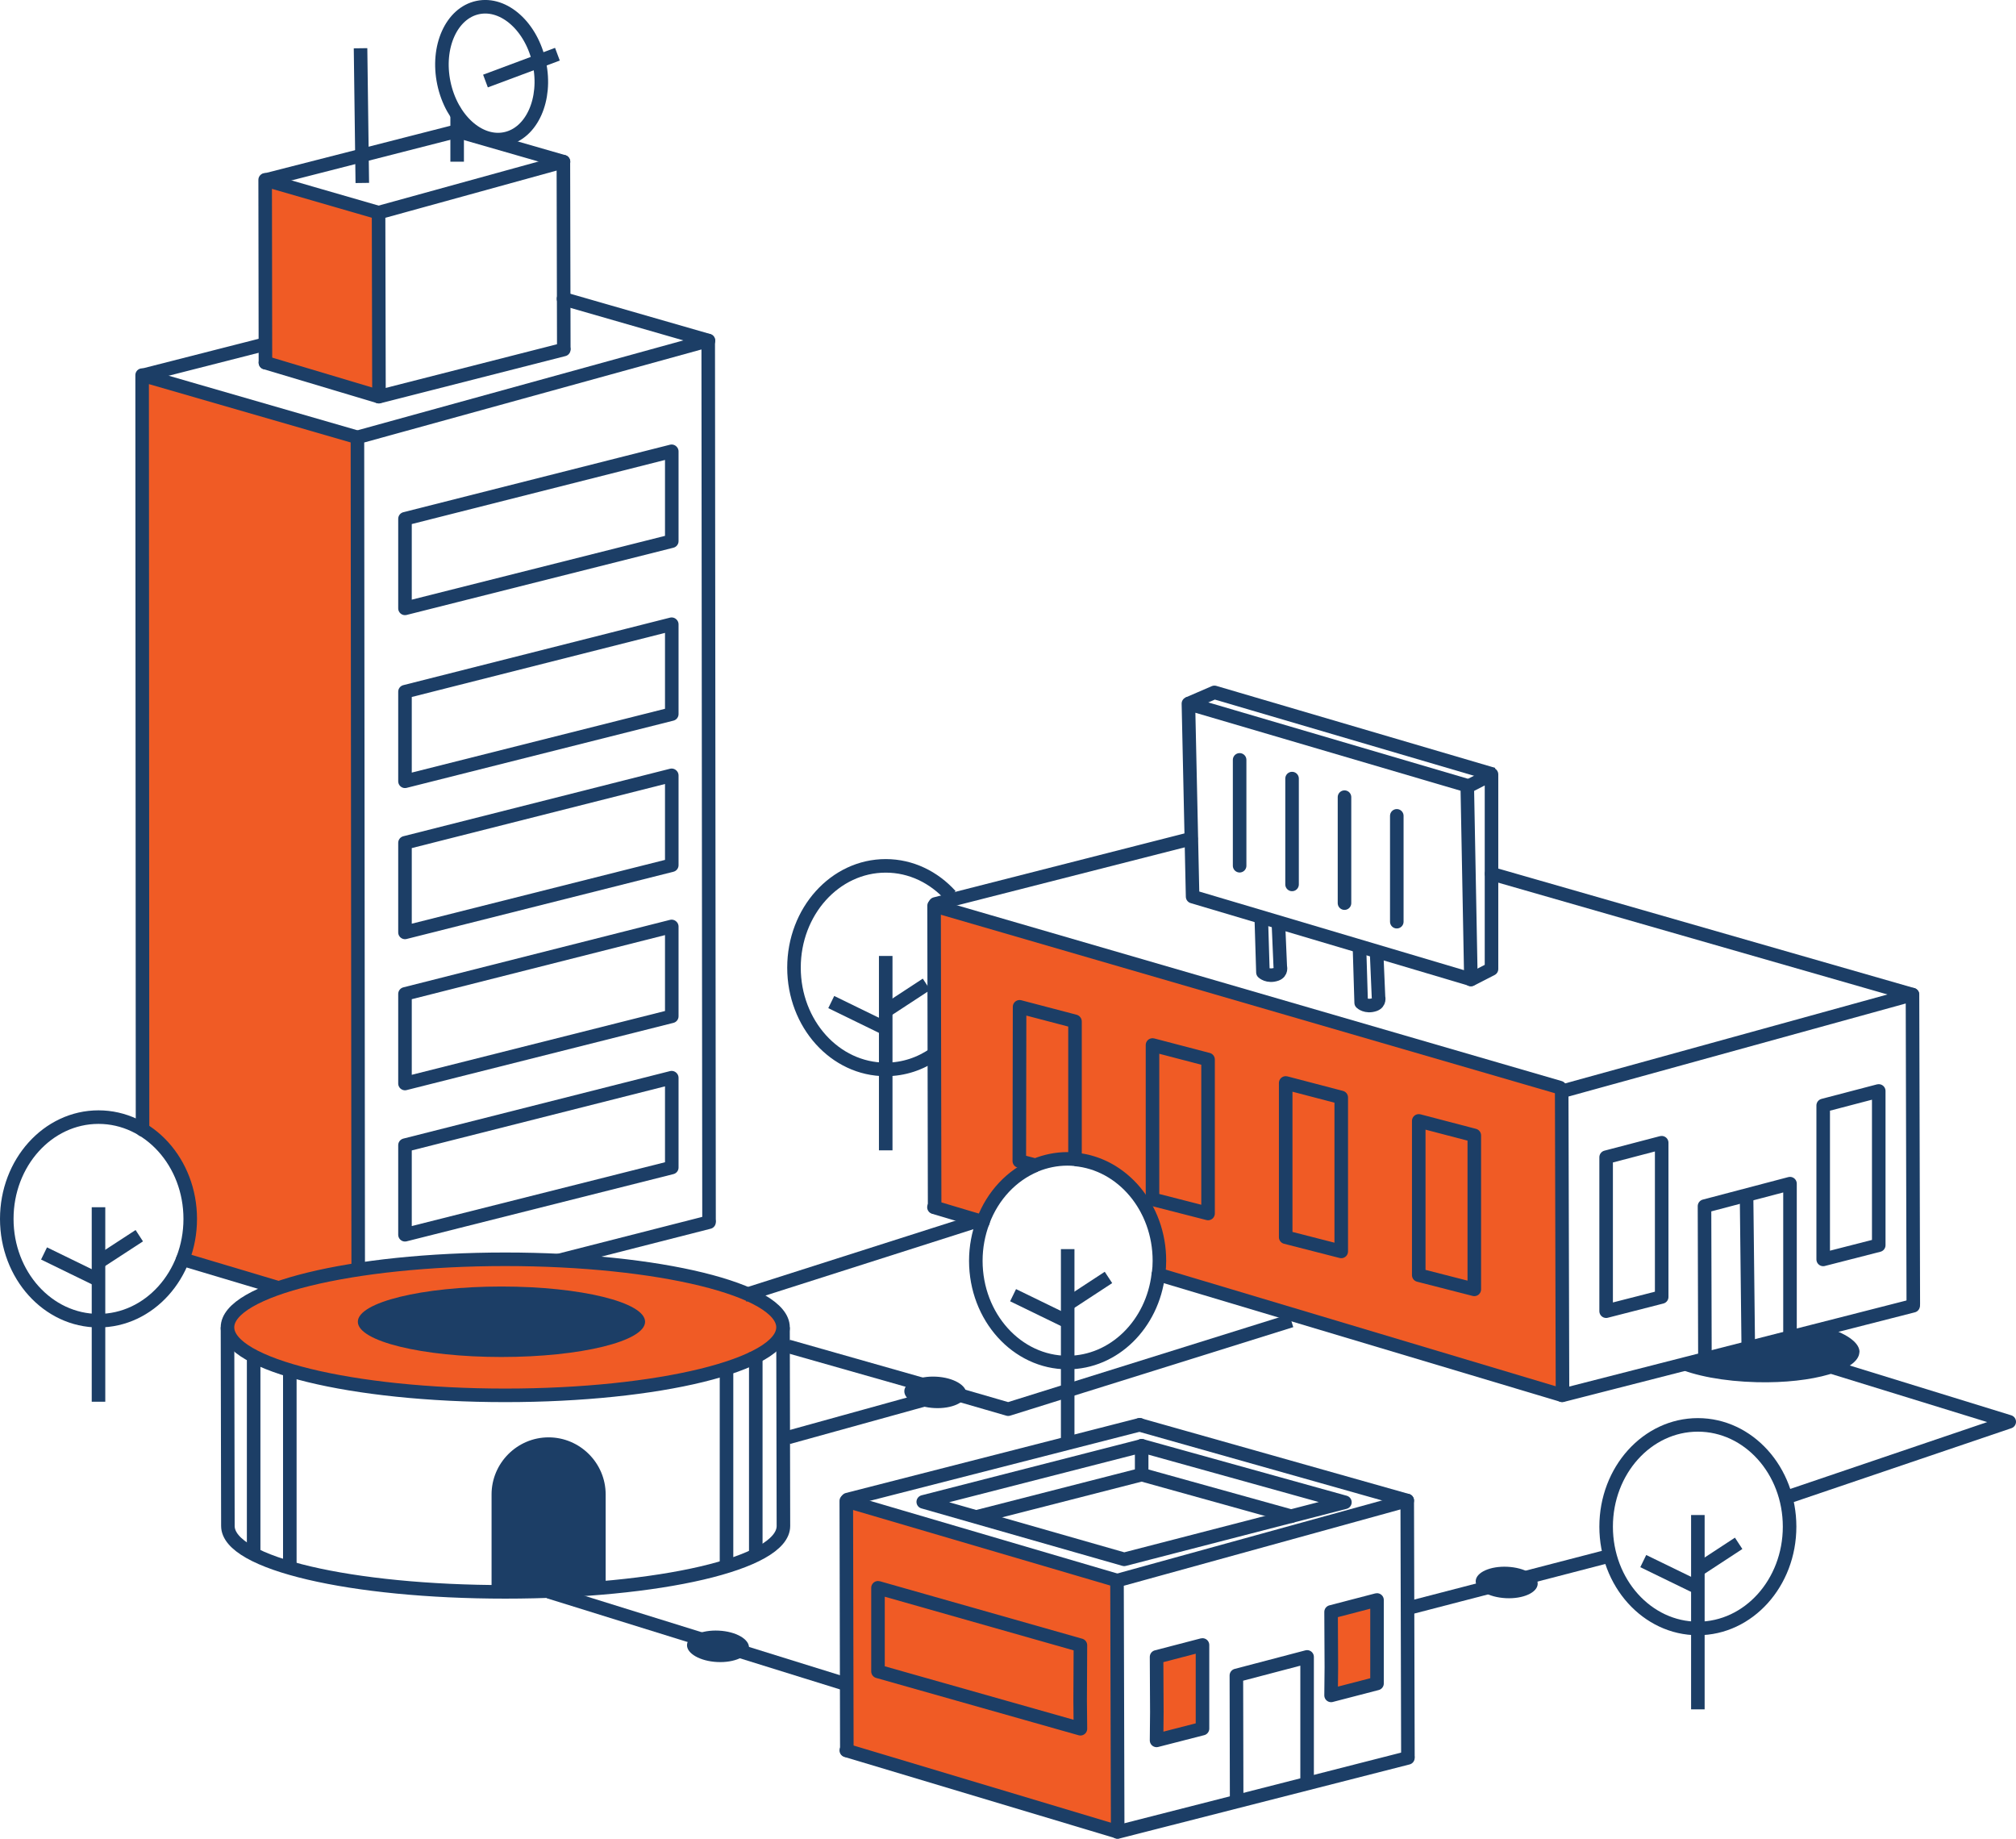 <?xml version="1.0" encoding="UTF-8"?><svg id="Layer_2" xmlns="http://www.w3.org/2000/svg" viewBox="0 0 148.79 135.68"><defs><style>.cls-1{stroke-linecap:round;}.cls-1,.cls-2{fill:none;}.cls-1,.cls-2,.cls-3{stroke:#1c3e66;stroke-linejoin:round;}.cls-4{fill:#1c3e66;}.cls-5,.cls-3{fill:#f05b25;}</style></defs><g id="Layer_1-2"><path class="cls-5" d="M69.03,66.7l.08,22.38,3.45,1.02.24.07c.08-1.31.98-2.29,2.09-2.94.21-.12.42-.22.64-.31.12-.18.27-.35.45-.48.15-.11.32-.18.5-.23.15-.04.31-.06.47-.07.58-.57,1.53-.66,2.3-.66.9,0,1.95.1,2.75.54,1.07.58,1.7,1.83,2.08,2.93.07.21.13.42.19.63,1.12,1,1.27,3,1.21,4.37h.04s29.6,8.8,29.6,8.8v-22.5l-46.08-13.54Z"/><path class="cls-2" d="M108.29,57.97l-20.58-6.05.31,14.24,20.54,6.1-.27-14.29Z"/><path class="cls-2" d="M110.21,57.14l-20.58-6.05-1.92.83"/><polyline class="cls-1" points="141.2 96.35 135.72 97.75 124.41 100.63 115.3 102.96"/><path class="cls-1" d="M141.21,96.21l-.06-22.82-25.89,7.14.06,22.28"/><path class="cls-2" d="M125.83,100l-.03-11,6.31-1.66v11.11"/><path class="cls-2" d="M104.72,82.71l4.09,1.07v11.36s-4.1-1.05-4.1-1.05v-11.38Z"/><path class="cls-2" d="M122.63,84.32l-4.09,1.07v11.36s4.1-1.05,4.1-1.05v-11.38Z"/><path class="cls-2" d="M138.65,80.5l-4.09,1.07v11.36s4.1-1.05,4.1-1.05v-11.38Z"/><path class="cls-2" d="M94.9,79.91l4.09,1.07v11.36s-4.1-1.05-4.1-1.05v-11.38Z"/><path class="cls-2" d="M85.07,77.11l4.09,1.07v11.36s-4.1-1.05-4.1-1.05v-11.38Z"/><path class="cls-2" d="M79.34,75.37v10.17c-.18-.02-.36-.03-.55-.03-.84,0-1.63.17-2.37.47l-1.19-.31.02-11.38,4.08,1.07Z"/><line class="cls-1" x1="115.28" y1="102.95" x2="85.49" y2="94.04"/><line class="cls-1" x1="72.55" y1="90.16" x2="68.93" y2="89.08"/><path class="cls-1" d="M68.98,89.08l-.04-22.25,46.18,13.42"/><path class="cls-2" d="M26.74,13.5l-.13-9.94"/><path class="cls-2" d="M33.74,11.93v-3.36"/><path class="cls-2" d="M35.83,5.98l5.31-1.98"/><path class="cls-2" d="M129.03,99.41l-.13-11.51"/><path class="cls-2" d="M94.35,68.07l.14,3.27s.12.4-.3.55c-.62.21-.98-.14-.98-.14l-.13-4.27"/><path class="cls-2" d="M101.6,70.31l.14,3.27s.12.4-.3.55c-.62.21-.98-.14-.98-.14l-.13-4.27"/><path class="cls-5" d="M10.6,27.58v55.82l.16.51s.05,0,.08.01c1.48.52,1.8,2.01,2.34,3.31.62,1.52,1.16,3.47.32,5-.03.06-.08.09-.13.1l.16.5,12.72,3.73V32.17l-15.64-4.59Z"/><path class="cls-1" d="M26.42,96.79l25.91-6.61"/><path class="cls-1" d="M52.33,90.04l-.06-64.91-25.89,7.14.06,64.38"/><path class="cls-2" d="M49.57,79.52l-19.68,4.98v6.61l19.69-4.96v-6.62Z"/><path class="cls-2" d="M49.57,68.36l-19.68,4.98v6.61l19.69-4.96v-6.62Z"/><path class="cls-2" d="M49.57,57.21l-19.68,4.98v6.61l19.69-4.96v-6.62Z"/><path class="cls-2" d="M49.57,46.06l-19.68,4.98v6.61l19.69-4.96v-6.62Z"/><path class="cls-2" d="M49.57,33.3l-19.68,4.98v6.61l19.69-4.96v-6.62Z"/><line class="cls-1" x1="26.41" y1="96.78" x2="13.49" y2="92.92"/><polyline class="cls-1" points="26.38 32.27 26.24 32.23 10.6 27.71 10.49 27.68 10.52 83.36"/><line class="cls-1" x1="87.9" y1="61.89" x2="69.03" y2="66.7"/><line class="cls-1" x1="141.15" y1="73.39" x2="110.09" y2="64.47"/><line class="cls-1" x1="19.58" y1="25.39" x2="10.6" y2="27.68"/><line class="cls-1" x1="52.29" y1="25.13" x2="41.59" y2="22.05"/><path class="cls-5" d="M27.86,15.64l-8.24-2.42v13.52l8.24,2.42v-13.52Z"/><path class="cls-1" d="M27.96,29.27l13.65-3.48"/><path class="cls-1" d="M41.61,25.71l-.03-13.78-13.64,3.76.03,13.5"/><path class="cls-1" d="M19.59,26.76l8.36,2.5"/><path class="cls-1" d="M19.59,26.76l-.02-13.49,8.37,2.42"/><line class="cls-1" x1="33.74" y1="9.67" x2="19.62" y2="13.28"/><line class="cls-1" x1="41.59" y1="11.93" x2="33.84" y2="9.7"/><path class="cls-5" d="M88.87,121.48l-3.58.58.23,6.27,3.35-.6v-6.25Z"/><path class="cls-5" d="M101.73,118.26l-3.58.58.23,6.27,3.35-.6v-6.25Z"/><path class="cls-5" d="M82.33,116.39l-19.78-5.74.07,18.51,19.72,5.84v-18.61Z"/><path class="cls-1" d="M82.48,135.18l21.43-5.47"/><path class="cls-1" d="M103.91,129.59l-.05-18.87-21.42,5.91.05,18.43"/><path class="cls-2" d="M91.27,132.73l-.02-9.1,5.22-1.37v9.19"/><path class="cls-2" d="M101.62,118.06l-3.38.88.02,4.08-.02,2.08,3.39-.88v-6.16Z"/><path class="cls-2" d="M88.74,121.38l-3.38.88.02,4.08-.02,2.08,3.39-.87v-6.17Z"/><path class="cls-2" d="M64.81,117.16l14.93,4.24-.02,4.08.02,2.08-14.94-4.23v-6.17Z"/><path class="cls-1" d="M62.46,129.16l20.01,6"/><path class="cls-1" d="M62.5,129.16l-.04-18.41,19.98,5.87"/><path class="cls-1" d="M62.55,110.65l21.57-5.52"/><path class="cls-1" d="M84.11,105.14l19.75,5.58"/><path class="cls-1" d="M84.26,106.68l15,4.17-16.29,4.21-14.83-4.24,16.12-4.13Z"/><path class="cls-1" d="M72.15,111.91l12.11-3.1,11.04,3.07"/><ellipse class="cls-2" cx="36.28" cy="5.4" rx="3.6" ry="4.95" transform="translate(-.33 7.59) rotate(-11.89)"/><path class="cls-2" d="M68.97,77.76c-1.04.73-2.27,1.15-3.6,1.15-3.74,0-6.77-3.36-6.77-7.51s3.03-7.51,6.77-7.51c1.87,0,3.56.84,4.79,2.2"/><line class="cls-2" x1="65.37" y1="84.88" x2="65.37" y2="70.54"/><line class="cls-2" x1="65.37" y1="74.6" x2="68.38" y2="72.63"/><line class="cls-2" x1="65.37" y1="75.9" x2="61.35" y2="73.94"/><path class="cls-2" d="M76.42,85.99c-1.74.72-3.15,2.22-3.86,4.11,0,.02-.02.04-.02.06-.33.88-.52,1.85-.52,2.87,0,4.15,3.04,7.51,6.77,7.51,3.43,0,6.27-2.83,6.7-6.5.02-.03.02-.06.02-.08.04-.31.06-.61.06-.93,0-3.94-2.74-7.17-6.23-7.48"/><line class="cls-2" x1="78.8" y1="106.51" x2="78.8" y2="92.17"/><line class="cls-2" x1="78.8" y1="96.23" x2="81.81" y2="94.26"/><line class="cls-2" x1="78.8" y1="97.53" x2="74.77" y2="95.57"/><path class="cls-4" d="M137.23,99.78c-.04,1.32-3.43,2.31-7.56,2.21-2.46-.06-4.63-.48-5.99-1.1l11.31-2.88c1.4.46,2.26,1.1,2.25,1.76Z"/><ellipse class="cls-2" cx="125.31" cy="112.65" rx="6.77" ry="7.51"/><line class="cls-2" x1="125.31" y1="126.13" x2="125.31" y2="111.79"/><line class="cls-2" x1="125.31" y1="115.85" x2="128.32" y2="113.88"/><line class="cls-2" x1="125.31" y1="117.15" x2="121.28" y2="115.19"/><ellipse class="cls-2" cx="7.27" cy="89.94" rx="6.77" ry="7.51"/><line class="cls-2" x1="7.27" y1="103.43" x2="7.27" y2="89.08"/><line class="cls-2" x1="7.27" y1="93.14" x2="10.28" y2="91.18"/><line class="cls-2" x1="7.27" y1="94.45" x2="3.25" y2="92.49"/><path class="cls-1" d="M108.56,57.92l1.52-.78v14.36l-1.52.78"/><line class="cls-1" x1="84.26" y1="106.68" x2="84.26" y2="108.76"/><path class="cls-2" d="M16.79,97.94l.03,14.66c0,2.77,9.15,4.86,20.47,4.86s20.53-2.08,20.53-4.86l-.03-14.66"/><ellipse class="cls-3" cx="37.29" cy="97.94" rx="20.5" ry="5.02"/><ellipse class="cls-4" cx="37.01" cy="97.53" rx="10.6" ry="2.6"/><path class="cls-4" d="M36.28,117.45v-7.18c0-2.31,1.89-4.21,4.21-4.21h0c2.31,0,4.21,1.89,4.21,4.21v6.42l-8.41.76Z"/><line class="cls-2" x1="55.78" y1="114.54" x2="55.78" y2="99.79"/><line class="cls-2" x1="53.62" y1="115.63" x2="53.62" y2="100.88"/><line class="cls-2" x1="21.39" y1="115.63" x2="21.39" y2="100.88"/><line class="cls-2" x1="18.72" y1="114.54" x2="18.72" y2="99.79"/><line class="cls-2" x1="103.86" y1="118.68" x2="118.54" y2="114.87"/><polyline class="cls-2" points="132.08 110.41 148.29 104.91 130.45 99.41"/><line class="cls-2" x1="62.46" y1="124.28" x2="40.49" y2="117.45"/><polyline class="cls-2" points="58.16 106.07 70.16 102.75 74.41 103.98 95.3 97.45"/><line class="cls-2" x1="70.16" y1="102.75" x2="58.16" y2="99.34"/><line class="cls-2" x1="71.89" y1="90.16" x2="54.93" y2="95.57"/><ellipse class="cls-4" cx="111.2" cy="116.77" rx="1.16" ry="2.29" transform="translate(-10.88 222.11) rotate(-87.19)"/><ellipse class="cls-4" cx="52.99" cy="121.48" rx="1.16" ry="2.29" transform="translate(-70.94 168.45) rotate(-87.19)"/><ellipse class="cls-4" cx="69.03" cy="102.75" rx="1.16" ry="2.29" transform="translate(-36.98 166.65) rotate(-87.19)"/><line class="cls-1" x1="91.49" y1="56.07" x2="91.49" y2="63.88"/><line class="cls-1" x1="95.36" y1="57.45" x2="95.36" y2="65.26"/><line class="cls-1" x1="99.23" y1="58.82" x2="99.23" y2="66.64"/><line class="cls-1" x1="103.09" y1="60.2" x2="103.09" y2="68.01"/></g></svg>
